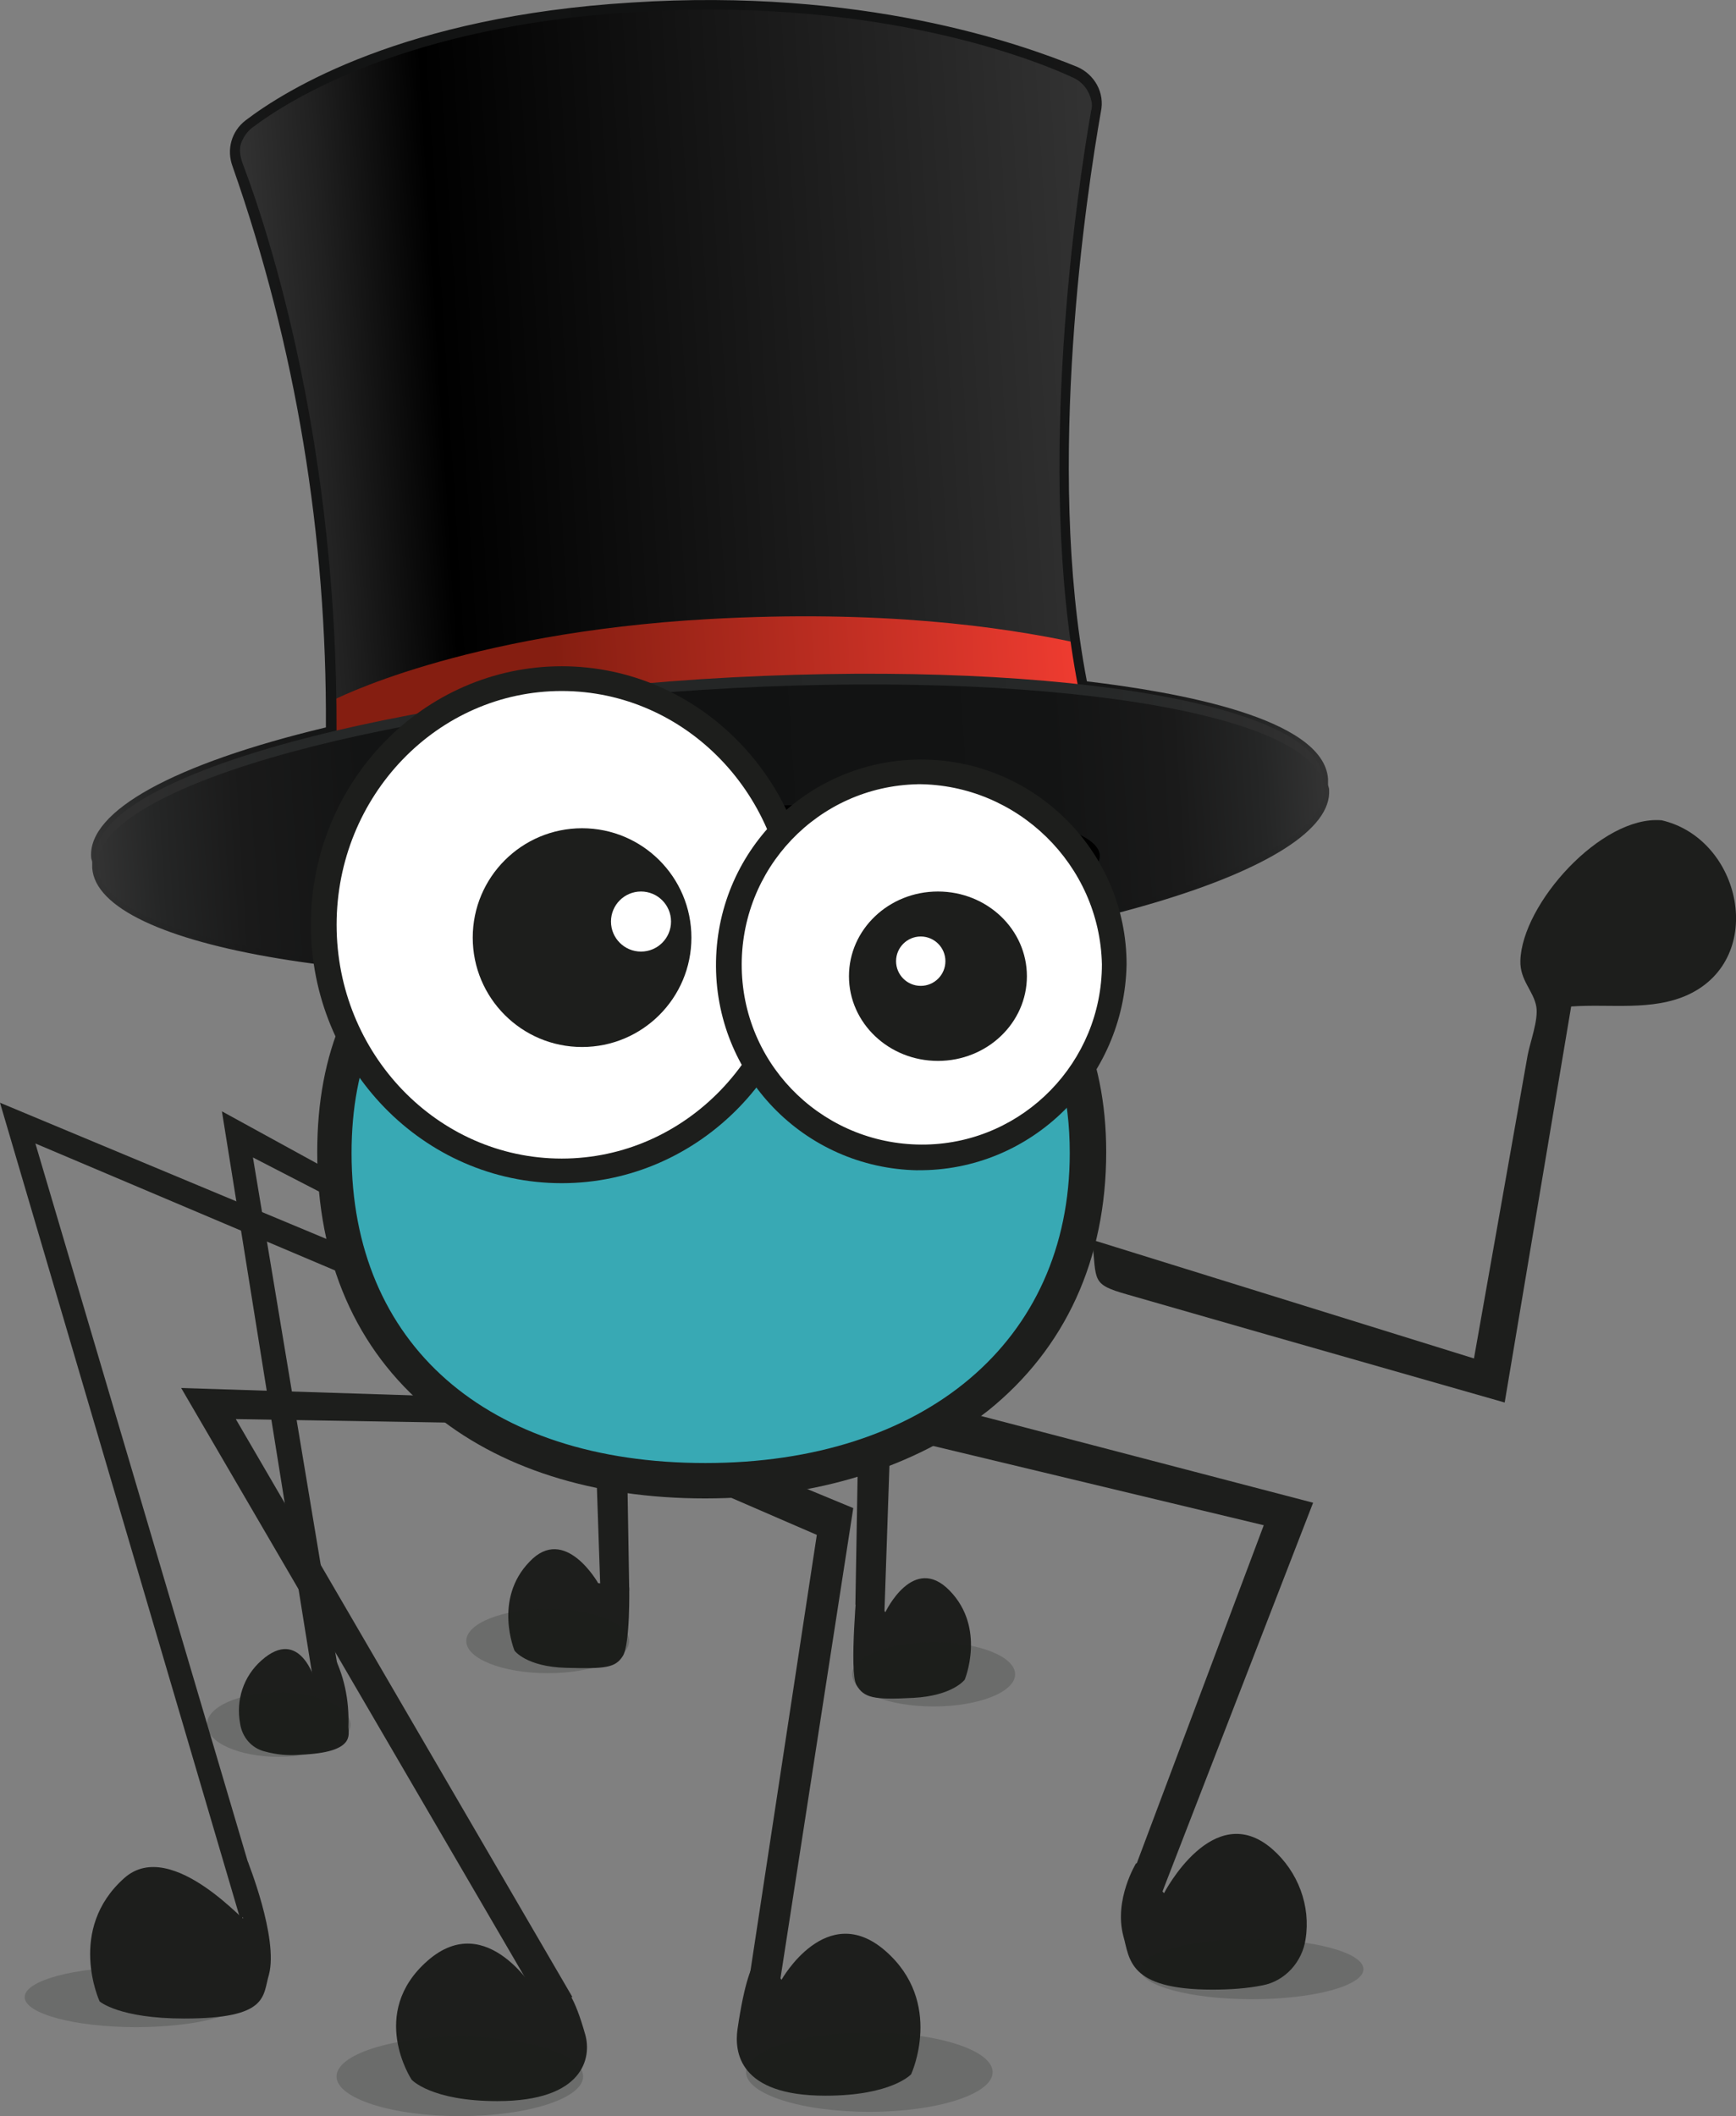 <?xml version="1.0" encoding="UTF-8"?><svg id="a" xmlns="http://www.w3.org/2000/svg" xmlns:xlink="http://www.w3.org/1999/xlink" viewBox="0 0 278.65 339.52"><rect x="0" y="0" width="278.65" height="339.52" fill="#808080" stroke="none"/><defs><style>.h{fill:url(#e);}.i{fill:url(#d);}.j{fill:url(#g);}.k{fill:url(#f);}.l{fill:url(#c);}.m{fill:url(#b);}.n{fill:#fff;}.o,.p{fill:#1d1e1c;}.q{fill:#38a9b4;}.p{isolation:isolate;opacity:.2;}</style><linearGradient id="b" x1="-688.55" y1="1609.02" x2="-550.03" y2="1609.02" gradientTransform="translate(625.36 -1581.47) rotate(-3.65)" gradientUnits="userSpaceOnUse"><stop offset="0" stop-color="#333"/><stop offset=".09" stop-color="#212121"/><stop offset=".22" stop-color="#000"/><stop offset="1" stop-color="#333"/></linearGradient><linearGradient id="c" x1="-679.95" y1="1658.3" x2="-555.69" y2="1658.3" gradientTransform="translate(625.36 -1581.47) rotate(-3.65)" gradientUnits="userSpaceOnUse"><stop offset=".3" stop-color="#851e11"/><stop offset=".99" stop-color="#f13c31"/></linearGradient><linearGradient id="d" x1="-718.91" y1="1623.32" x2="-519.9" y2="1623.32" gradientTransform="translate(625.36 -1581.47) rotate(-3.65)" gradientUnits="userSpaceOnUse"><stop offset="0" stop-color="#333"/><stop offset=".05" stop-color="#252626"/><stop offset=".12" stop-color="#1a1a1a"/><stop offset=".22" stop-color="#131414"/><stop offset=".5" stop-color="#111212"/><stop offset=".78" stop-color="#131414"/><stop offset=".88" stop-color="#1a1a1a"/><stop offset=".95" stop-color="#252626"/><stop offset="1" stop-color="#333"/></linearGradient><linearGradient id="e" x1="-718.02" y1="1676.41" x2="-520.79" y2="1676.41" gradientTransform="translate(625.34 -1581.41) rotate(-3.65)" gradientUnits="userSpaceOnUse"><stop offset="0" stop-color="#333"/><stop offset=".05" stop-color="#2d2d2d"/><stop offset=".17" stop-color="#262828"/><stop offset=".5" stop-color="#242626"/><stop offset=".83" stop-color="#262828"/><stop offset=".95" stop-color="#2d2d2d"/><stop offset="1" stop-color="#333"/></linearGradient><linearGradient id="f" x1="-717.95" y1="1678.14" x2="-520.73" y2="1678.14" gradientTransform="translate(625.34 -1581.41) rotate(-3.65)" xlink:href="#d"/><linearGradient id="g" x1="-681.25" y1="1686.5" x2="-557.29" y2="1686.5" gradientTransform="translate(625.34 -1581.41) rotate(-3.65)" gradientUnits="userSpaceOnUse"><stop offset="0" stop-color="#000"/><stop offset=".86" stop-color="#000"/><stop offset="1" stop-color="#000"/></linearGradient></defs><g><path class="m" d="M53.16,121.02c.86-47.83-10.84-83.45-14.97-94.63-.34-1.03-.52-2.24-.17-3.44s1.03-2.24,2.06-2.92C47.14,14.69,65.9,3.5,101.68,1.27c36.65-2.41,61.77,6.19,71.23,10.32,1.72,.69,3.1,2.41,3.27,4.3,.17,.69,.17,1.2,0,1.89-2.58,14.45-9.81,62.46-.86,98.07,.69,3.1-1.03,6.02-4.13,6.88-.34,.17-.86,.17-1.2,.17l-110.98,4.13c-3.1,.17-5.68-2.41-5.85-5.51v-.52Z"/><path class="l" d="M172.74,103.12c-12.04-2.58-31.49-5.33-59.01-3.79-39.74,2.24-60.39,13.08-60.39,13.08l-.17,.34c0,4.65,0,9.46-.17,14.28l124.22-4.65c-2.06-6.19-3.61-12.73-4.47-19.27Z"/><path class="i" d="M115.62,155.94c-55.57,3.61-99.96-3.79-100.82-16.69v-.86c0-.34-.17-.52-.17-.86-.52-7.4,13.25-14.97,37.68-20.82,.17-30.63-4.82-61.08-14.97-89.98-1.03-2.75-.17-5.68,2.06-7.4C45.94,14.34,64.86,2.64,101.34,.41c36.99-2.41,62.28,6.54,71.57,10.32,2.75,1.2,4.47,4.13,3.79,7.23-2.24,12.73-8.95,56.61-2.24,91.36,14.45,1.72,38.02,5.85,38.71,15.66v.86c0,.34,.17,.52,.17,.86,.86,12.73-42.15,25.64-97.73,29.25ZM101.51,1.95c-35.96,2.24-54.71,13.76-61.08,18.58-.86,.69-1.38,1.55-1.72,2.41-.34,1.03-.17,2.06,.17,3.1,4.65,12.22,15.31,45.94,15.14,91.36v.69l-.69,.17c-23.57,5.68-37.34,12.73-36.99,19.27,0,.17,0,.52,.17,.69v1.03c.69,10.32,40.6,18.75,98.93,15.14,58.33-3.61,96.87-17.21,96.35-27.53,0-.17,0-.52-.17-.69v-1.03c-.34-6.37-14.45-11.7-37.85-14.28h-.52l-.17-.52c-6.88-35.1-.17-79.83,2.06-92.57,.17-.52,.17-1.2,0-1.72-.34-1.55-1.38-2.92-2.92-3.61C163.28,8.32,138.16-.45,101.51,1.95Z"/><path class="h" d="M112.52,108.97c54.37-3.44,99.1,3.61,99.79,15.83,.86,12.22-42.67,24.95-97.04,28.39-54.37,3.44-99.1-3.61-99.79-15.83-.69-12.04,42.67-24.78,97.04-28.39Z"/><path class="k" d="M112.7,110.69c54.37-3.44,99.1,3.61,99.79,15.83,.69,12.22-42.67,24.95-97.04,28.39-54.37,3.44-99.1-3.61-99.79-15.83-.86-12.22,42.67-24.95,97.04-28.39Z"/><path class="j" d="M113.9,129.79c34.24-2.24,62.11,1.2,62.63,7.4,.34,6.37-27.01,13.25-61.08,15.31-34.24,2.24-62.11-1.2-62.63-7.4-.52-6.19,26.84-13.08,61.08-15.31Z"/><ellipse class="p" cx="21.85" cy="320.43" rx="17.89" ry="4.82"/><polygon class="o" points="54.89 271.56 50.58 271.56 35.62 178.31 58.84 191.04 56.26 193.79 40.6 185.71 54.89 271.56"/><polygon class="o" points="40.6 301.5 38.71 308.38 0 176.93 62.28 202.91 58.5 205.84 5.68 183.47 40.6 301.5"/><polygon class="o" points="86.2 320.6 29.08 222.7 77.6 224.25 79.32 228.38 37.85 227.69 91.88 320.43 86.2 320.6"/><polyline class="o" points="99.96 192.93 101 255.22 96.35 254.53 94.11 188.98"/><path class="o" d="M96.01,254.01s-5.33-9.46-11.01-3.44c-5.85,6.02-2.41,14.28-2.41,14.28,0,0,1.89,2.58,8.26,2.75,6.37,.17,7.91,0,9.12-1.89,1.2-1.89,1.03-11.01,1.03-11.01l-4.99-.69Z"/><path class="o" d="M38.88,307.52c1.72,2.58-11.18-13.08-18.93-6.19-9.29,8.26-3.96,19.79-3.96,19.79,0,0,3.1,2.75,13.59,2.75,13.59,0,12.56-3.61,13.59-7.05,1.55-5.85-3.44-18.24-3.44-18.24l-.86,8.95Z"/><path class="o" d="M50.58,269.67s-2.41-8.77-8.6-3.27c-2.92,2.58-4.13,6.37-3.44,10.15,.34,2.24,1.89,3.96,3.96,4.47,1.89,.52,3.79,.69,5.68,.52,8.95-.34,7.74-3.27,7.74-4.47,.17-4.3-.69-8.43-2.75-12.22l-2.58,4.82Z"/><path class="o" d="M86.2,319.91s-7.91-13.76-17.55-5.33c-9.64,8.43-2.58,19.1-2.58,19.1,0,0,3.1,3.44,13.76,3.44,13.94,0,15.14-7.05,14.11-10.67-3.44-12.22-5.68-6.71-5.68-6.88l-2.06,.34Z"/><polygon class="o" points="182.03 300.12 186.16 304.6 210.77 241.11 144.87 223.9 140.4 229.75 202.85 244.72 182.03 300.12"/><polygon class="o" points="124.57 321.98 136.96 241.97 107.02 229.58 105.3 235.09 131.11 246.27 119.58 321.98 124.57 321.98"/><polyline class="o" points="138.33 197.75 137.3 257.45 141.94 259.35 144.18 193.62"/><path class="o" d="M142.12,258.66s4.47-9.46,10.32-3.44,2.41,14.28,2.41,14.28c0,0-1.89,2.58-8.26,2.92-6.37,.34-7.91,0-9.12-2.06s.17-16.69,.17-16.69l4.47,4.99Z"/><path class="o" d="M186.85,303.74s7.91-15.31,17.38-7.05c4.13,3.61,6.19,9.12,5.33,14.45-.52,3.61-3.27,6.71-6.88,7.4-2.58,.52-5.33,.69-8.09,.69-13.59,0-13.25-4.99-14.28-8.6-1.55-5.85,2.06-11.7,2.06-11.7l4.47,4.82Z"/><path class="o" d="M125.43,317.67s7.23-12.9,16.69-4.65c9.46,8.26,4.13,19.79,4.13,19.79,0,0-3.1,3.44-13.76,3.44-13.94,0-14.62-7.05-14.11-10.67,2.24-15.31,4.82-11.36,4.82-11.36l2.24,3.44Z"/><ellipse class="p" cx="73.81" cy="333.16" rx="19.79" ry="6.37"/><ellipse class="p" cx="44.73" cy="276.72" rx="11.53" ry="5.16"/><ellipse class="p" cx="87.92" cy="263.3" rx="13.08" ry="5.16"/><ellipse class="p" cx="200.96" cy="315.95" rx="17.89" ry="4.82"/><ellipse class="p" cx="139.54" cy="332.47" rx="19.79" ry="6.37"/><ellipse class="p" cx="149.86" cy="268.64" rx="13.08" ry="5.16"/><path class="q" d="M175.32,184.85c0,34.41-27.53,52.65-61.25,52.65s-59.53-18.24-59.53-52.65,25.81-46.28,59.53-46.28,61.25,11.87,61.25,46.28Z"/><path class="o" d="M113.21,240.42c-17.89,0-33.21-4.82-44.22-14.11-11.87-9.81-18.07-24.09-18.07-41.47,0-32.17,21.51-49.21,62.46-49.21s64.18,17.55,64.18,49.21c0,17.21-6.54,31.49-18.93,41.47-11.7,9.12-27.7,14.11-45.42,14.11Zm0-98.93c-37.68,0-56.78,14.62-56.78,43.53,0,30.63,21.68,49.72,56.78,49.72s58.5-19.44,58.5-49.72c0-36.13-31.83-43.53-58.5-43.53Z"/><ellipse class="n" cx="90.84" cy="148.37" rx="38.2" ry="39.57"/><path class="o" d="M90.16,189.84c-22.2,0-40.26-18.58-40.26-41.47s18.07-41.47,40.26-41.47,40.26,18.58,40.26,41.47-18.07,41.47-40.26,41.47Zm0-78.97c-19.96,0-36.13,16.86-36.13,37.51s16.17,37.51,36.13,37.51,36.13-16.86,36.13-37.51-16.17-37.51-36.13-37.51h0Z"/><ellipse class="n" cx="147.97" cy="154.74" rx="31.49" ry="30.97"/><path class="o" d="M147.28,187.77c-18.24-.34-32.69-15.31-32.35-33.55s15.31-32.69,33.55-32.35c17.89,.34,32.35,14.97,32.35,32.86-.34,18.41-15.31,33.21-33.55,33.03Zm0-61.94c-16,.34-28.56,13.59-28.22,29.59,.34,16,13.59,28.56,29.59,28.22,15.66-.34,28.22-13.25,28.22-28.91-.34-16-13.59-28.91-29.59-28.91Z"/><circle class="o" cx="93.43" cy="150.44" r="17.55"/><circle class="n" cx="102.89" cy="147.86" r="4.82"/><ellipse class="o" cx="150.55" cy="156.63" rx="14.28" ry="13.59"/><circle class="n" cx="147.79" cy="154.22" r="3.96"/></g><path class="o" d="M266.67,131.61c-9.67-.79-22.37,13.44-22.63,22.52-.1,3.17,2.13,4.85,2.56,7.4,.36,2.13-1.03,5.76-1.41,7.86l-8.6,48.57-61.27-19.03c.71,6.66-.22,7.11,5.63,8.77l22.37,6.42,38.2,10.91,10.67-63.54c6.19-.46,13.01,.79,18.82-1.91,12.61-5.9,8.55-25.02-4.34-27.98Z"/></svg>